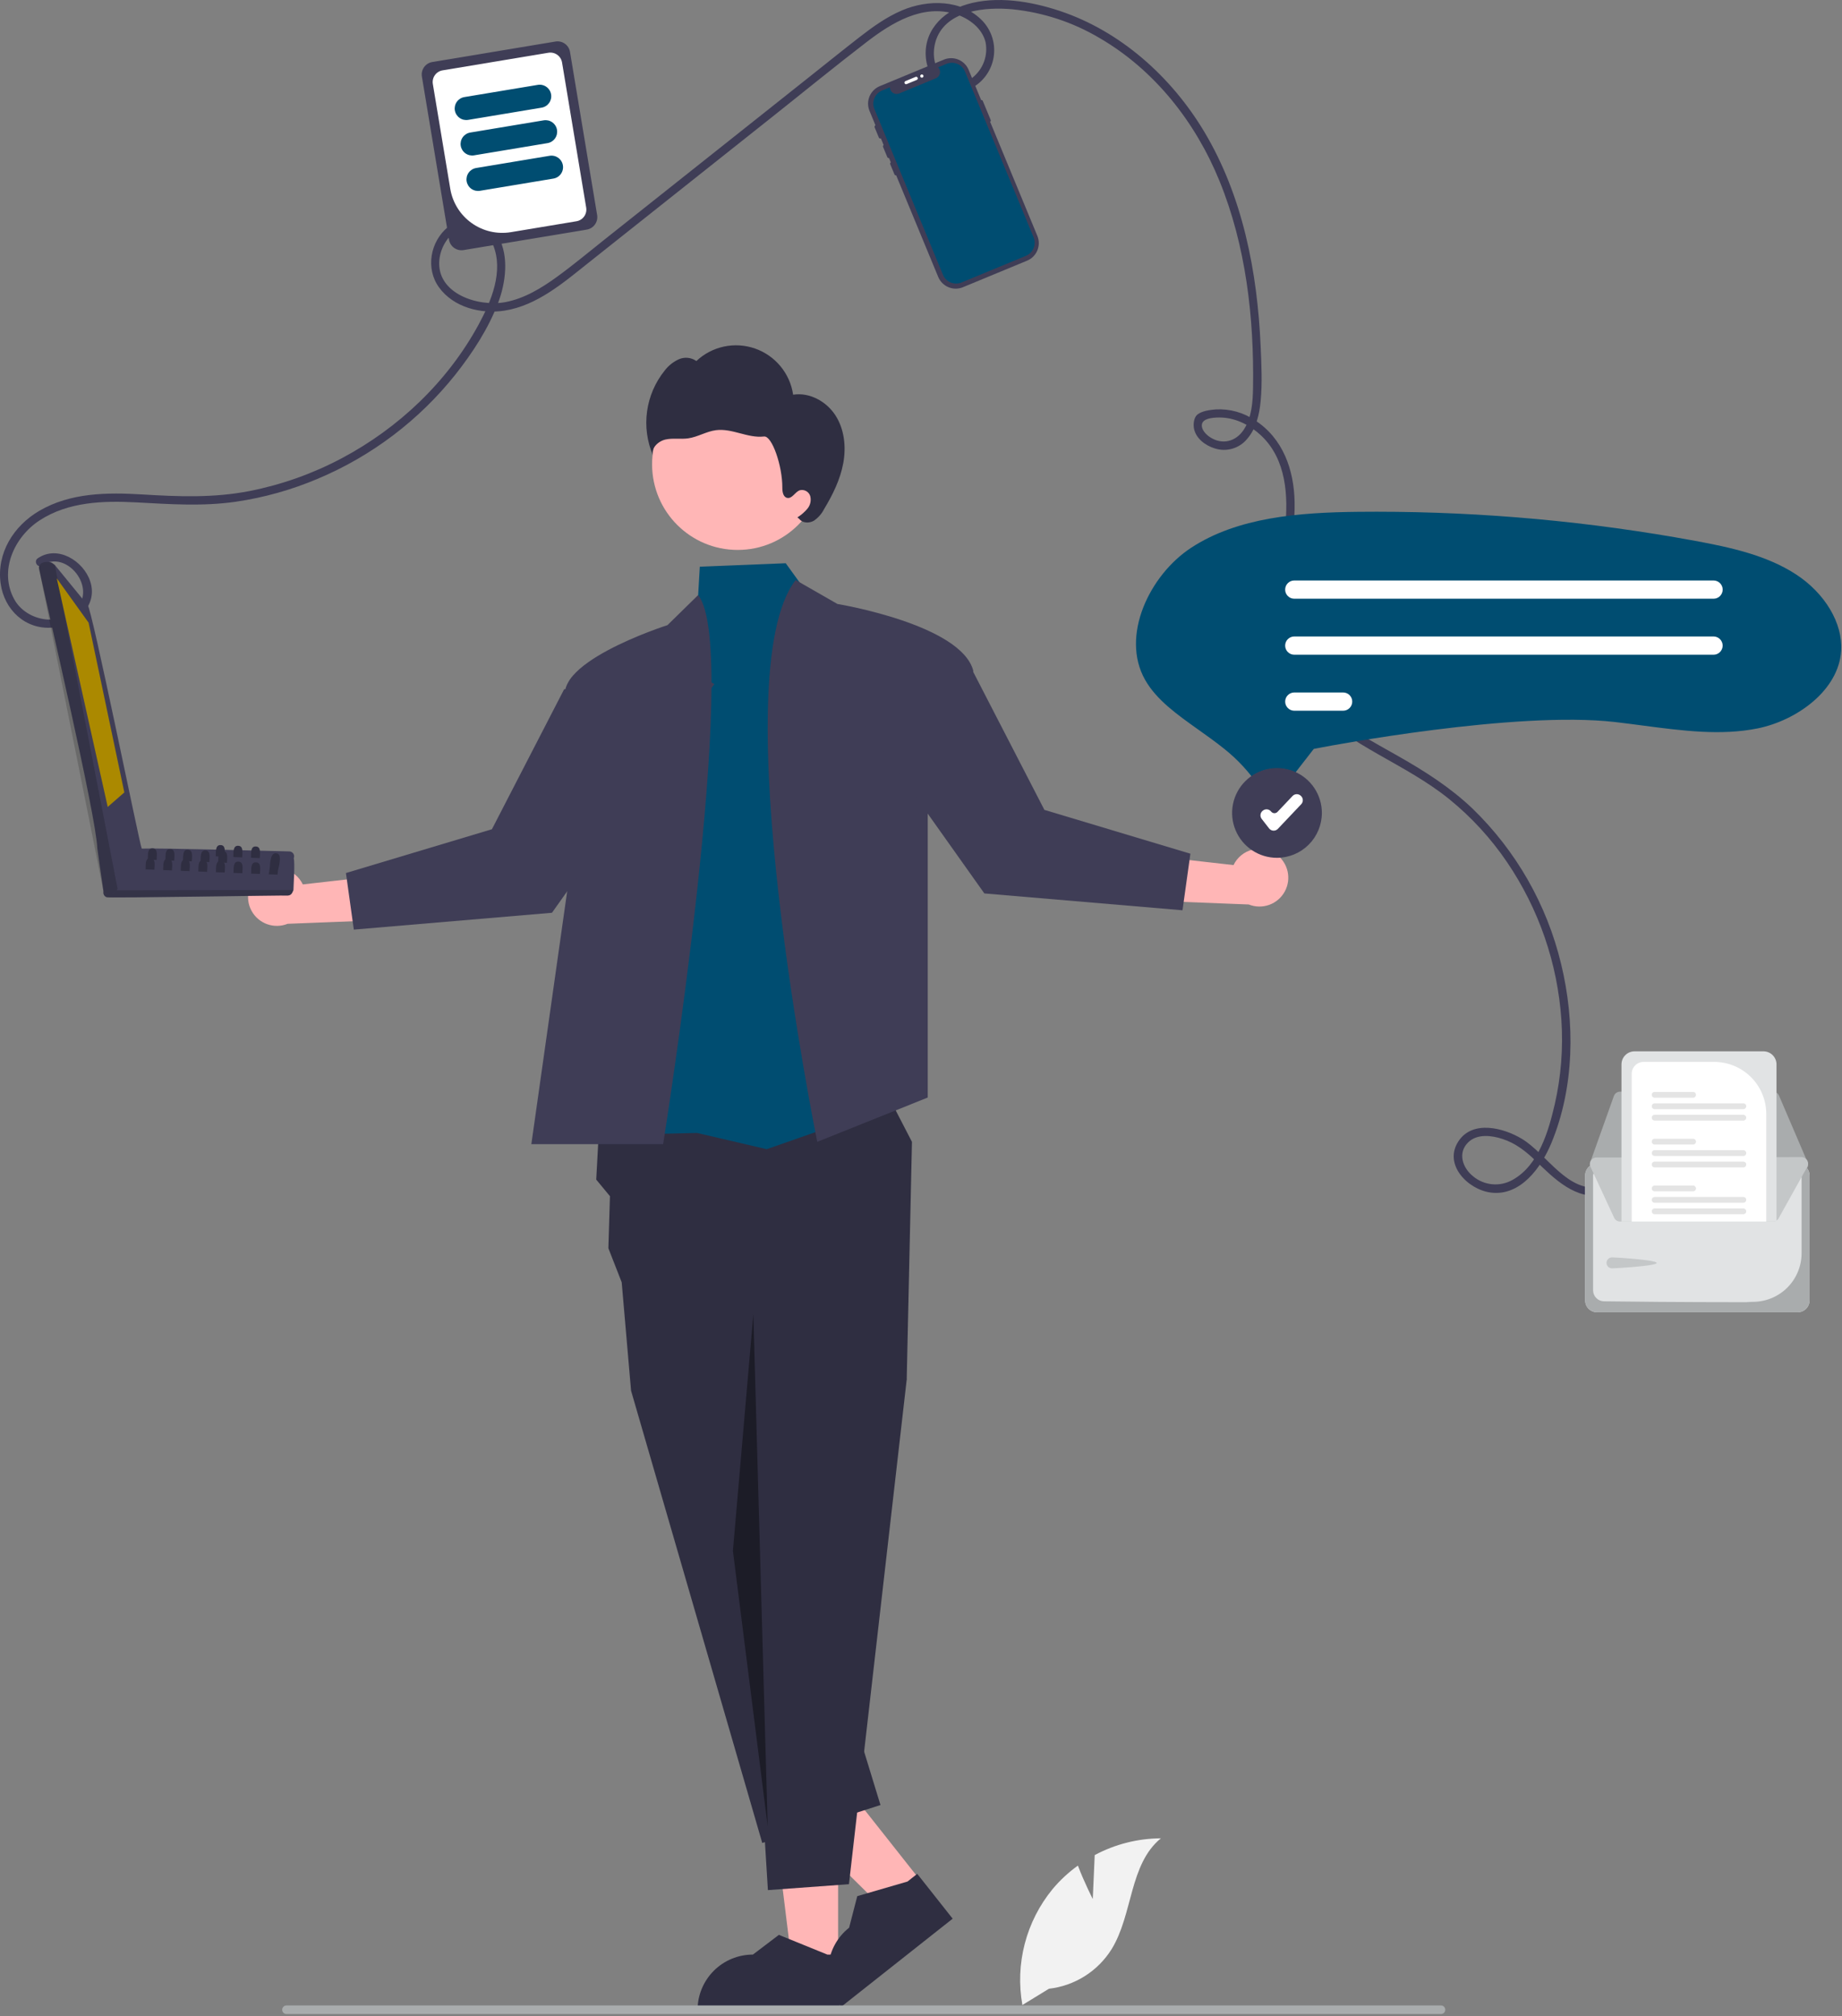 <svg width="667" height="730" viewBox="0 0 667 730" fill="none" xmlns="http://www.w3.org/2000/svg">
<rect x="0" y="0" width="667" height="730" fill="#808080" stroke="none"/>
<g clip-path="url(#clip0_2_5)">
<path d="M15.195 204.733C23.539 199.026 34.279 211.604 28.436 219.436C22.531 227.352 9.621 225.108 5.175 217.025C-0.497 206.712 5.151 194.444 14.293 188.457C24.677 181.655 37.403 181.273 49.394 181.91C61.504 182.554 73.322 183.408 85.387 181.672C95.6 180.177 105.579 177.378 115.08 173.345C134.615 165.139 151.767 152.144 164.955 135.561C171.109 127.753 176.861 118.978 180.383 109.631C183.097 102.432 184.382 92.963 180.538 85.916C179.701 84.331 178.522 82.951 177.087 81.878C175.651 80.805 173.994 80.065 172.237 79.712C170.479 79.359 168.666 79.402 166.927 79.838C165.188 80.273 163.568 81.09 162.184 82.23C155.777 87.479 154.046 97.227 158.945 104.019C164.202 111.308 174.122 113.806 182.663 112.479C194.533 110.635 204.145 102.255 213.232 95.04L280.532 41.609C291.629 32.799 302.613 23.817 313.854 15.19C322.994 8.174 334.149 1.371 346.054 5.119C350.853 6.629 355.689 10.207 356.889 15.346C357.337 17.7 357.135 20.131 356.303 22.378C355.471 24.625 354.042 26.602 352.17 28.096C351.314 28.823 350.317 29.363 349.242 29.684C348.166 30.004 347.036 30.098 345.923 29.958C344.809 29.819 343.737 29.449 342.774 28.873C341.811 28.297 340.978 27.526 340.328 26.611C337.819 23.112 337.613 18.123 339.058 14.169C342.92 3.603 357.09 2.497 366.546 3.356C377.704 4.487 388.482 8.034 398.13 13.752C418.115 25.359 432.894 44.241 441.563 65.468C451.168 88.987 454.127 115.013 453.735 140.261C453.655 145.411 453.298 151.107 450.4 155.547C447.561 159.896 442.608 161.212 438.166 158.304C436.719 157.357 434.859 155.512 435.236 153.566C435.71 151.123 440.579 151.104 442.53 151.197C447.867 151.453 452.913 154.144 456.736 157.771C465.823 166.392 466.529 179.583 465.344 191.311C464.044 204.187 460.333 216.993 461.807 230.027C464.221 251.382 481.743 263.248 498.953 273.065C507.766 278.092 516.773 282.899 524.698 289.295C532.776 295.839 539.847 303.535 545.686 312.137C557.222 329.109 564.024 348.851 565.388 369.328C566.075 379.559 565.267 389.835 562.989 399.833C560.725 409.612 557.159 421.939 547.763 427.192C545.524 428.473 542.946 429.036 540.377 428.805C537.808 428.575 535.371 427.561 533.396 425.903C529.589 422.847 527.729 417.424 531.661 413.607C534.92 410.444 540.134 411.111 544.066 412.397C548.799 413.945 552.483 416.834 556.011 420.246C562.737 426.752 570.61 434.738 580.842 432.66C582.733 432.276 581.933 429.384 580.045 429.767C567.692 432.275 560.245 417.919 551.136 412.392C544.541 408.39 533.276 405.415 528.123 413.219C522.561 421.641 531.503 430.727 539.814 431.812C550.618 433.222 558.109 422.657 561.736 413.937C570.15 393.713 570.411 369.999 565.265 348.94C560.12 327.554 548.997 308.073 533.195 292.771C525.219 285.169 516.075 279.341 506.536 273.916C496.906 268.44 486.87 263.186 478.631 255.67C474.068 251.646 470.437 246.674 467.992 241.102C465.547 235.53 464.347 229.491 464.476 223.408C464.564 209.396 469.069 195.799 468.788 181.76C468.555 170.12 464.599 158.754 454.474 152.201C450.301 149.37 445.318 147.979 440.283 148.239C438.234 148.408 435.357 148.753 433.67 150.035C432.311 151.068 432.054 153.485 432.328 155.048C432.979 158.76 436.489 161.338 439.9 162.371C441.973 163.037 444.198 163.064 446.286 162.448C448.375 161.832 450.229 160.601 451.608 158.916C454.887 155.129 456.026 150.078 456.49 145.215C457.119 138.627 456.771 131.859 456.481 125.259C455.3 98.439 450.001 70.978 436.062 47.685C424.215 27.885 405.788 11.283 383.695 3.938C373.284 0.477 360.934 -1.597 350.191 1.551C340.949 4.259 333.866 11.866 335.392 21.941C336.684 30.469 345.521 36.368 353.308 30.985C355.145 29.715 356.687 28.063 357.827 26.143C358.968 24.222 359.68 22.078 359.916 19.857C360.153 17.636 359.907 15.39 359.195 13.273C358.484 11.156 357.324 9.217 355.795 7.589C348.267 -0.295 335.992 -0.238 326.599 3.769C320.942 6.181 315.934 9.796 311.103 13.552C304.946 18.338 298.876 23.24 292.768 28.089L219.187 86.507C213.379 91.118 207.665 95.897 201.664 100.255C196.064 104.322 189.885 108.089 182.991 109.395C173.283 111.234 157.916 106.412 159.093 94.098C159.55 89.317 162.717 84.035 167.559 82.664C172.304 81.32 176.785 84.373 178.549 88.694C182.438 98.222 177.871 109.121 173.328 117.485C162.08 138.195 144.337 155.06 123.547 166.035C113.141 171.541 101.987 175.499 90.439 177.784C77.466 180.333 64.737 179.834 51.62 179.039C38.906 178.268 25.555 178.346 14.222 184.972C4.93 190.405 -1.269 200.257 0.221 211.236C1.514 220.77 9.16 228.057 19.022 227.252C27.3 226.576 35.616 219.507 32.679 210.529C30.247 203.095 20.86 197.232 13.681 202.143C12.097 203.226 13.596 205.827 15.195 204.733Z" fill="#3F3D56"/>
<path d="M650.958 421.329H578.273C577.137 421.33 576.048 421.782 575.245 422.585C574.442 423.388 573.991 424.477 573.99 425.612V470.866C573.991 472.001 574.442 473.09 575.245 473.893C576.048 474.696 577.137 475.148 578.273 475.149H650.958C652.094 475.148 653.182 474.696 653.985 473.893C654.788 473.09 655.24 472.001 655.241 470.866V425.612C655.24 424.477 654.788 423.388 653.985 422.585C653.182 421.782 652.094 421.33 650.958 421.329Z" fill="#E1E3E4"/>
<path d="M650.958 421.329H578.273C577.137 421.33 576.048 421.782 575.245 422.585C574.442 423.388 573.991 424.477 573.99 425.612V470.866C573.991 472.001 574.442 473.09 575.245 473.893C576.048 474.696 577.137 475.148 578.273 475.149H650.958C652.094 475.148 653.182 474.696 653.985 473.893C654.788 473.09 655.24 472.001 655.241 470.866V425.612C655.24 424.477 654.788 423.388 653.985 422.585C653.182 421.782 652.094 421.33 650.958 421.329ZM652.364 453.835C652.346 458.442 650.524 462.859 647.288 466.138C644.051 469.417 639.659 471.297 635.052 471.374C627.677 471.47 639.133 471.508 630.238 471.508C609.898 471.508 588.689 471.313 580.775 471.187C579.734 471.166 578.742 470.738 578.012 469.996C577.282 469.253 576.871 468.255 576.867 467.213V425.616C576.868 425.243 577.016 424.885 577.279 424.621C577.542 424.357 577.9 424.208 578.273 424.207H650.955C651.328 424.207 651.686 424.355 651.949 424.619C652.213 424.882 652.362 425.239 652.364 425.612L652.364 453.835Z" fill="#A9ACAD"/>
<path d="M642.011 395.271H586.632C586.142 395.271 585.664 395.423 585.264 395.706C584.863 395.988 584.56 396.387 584.395 396.848L575.842 420.844C575.714 421.202 575.674 421.586 575.726 421.962C575.777 422.339 575.918 422.698 576.137 423.009C576.356 423.32 576.646 423.574 576.984 423.749C577.321 423.924 577.696 424.016 578.076 424.017L652.348 424.148H652.351C652.744 424.148 653.131 424.051 653.477 423.865C653.823 423.678 654.117 423.409 654.334 423.081C654.55 422.753 654.682 422.376 654.717 421.984C654.752 421.593 654.689 421.199 654.534 420.838L644.194 396.71C644.011 396.283 643.707 395.918 643.318 395.663C642.93 395.407 642.476 395.27 642.011 395.271Z" fill="#A9ACAD"/>
<path d="M654.726 421.359C654.726 421.68 654.661 421.999 654.534 422.295L644.194 440.867C644.01 441.294 643.706 441.657 643.318 441.912C642.93 442.168 642.475 442.304 642.011 442.305H586.633C586.143 442.305 585.665 442.153 585.264 441.871C584.863 441.588 584.559 441.189 584.394 440.728L575.842 422.288C575.738 421.994 575.692 421.683 575.707 421.371C575.723 421.06 575.8 420.754 575.934 420.473C576.067 420.191 576.255 419.938 576.487 419.729C576.718 419.52 576.989 419.358 577.283 419.254C577.537 419.162 577.805 419.115 578.075 419.115L587.148 419.098L590.851 419.092L639.577 419.006L643.282 419L652.348 418.983H652.35C652.98 418.983 653.585 419.233 654.03 419.679C654.476 420.124 654.726 420.729 654.726 421.359Z" fill="#C4C7C8"/>
<path d="M583.722 455.274C584.82 455.274 599.9 456.196 599.9 457.294C599.9 458.392 584.82 459.251 583.722 459.251C583.195 459.251 582.689 459.042 582.316 458.669C581.943 458.296 581.734 457.79 581.734 457.263C581.734 456.735 581.943 456.23 582.316 455.857C582.689 455.484 583.195 455.274 583.722 455.274Z" fill="#C4C7C8"/>
<path d="M638.562 380.673H591.868C590.617 380.675 589.417 381.172 588.532 382.057C587.647 382.942 587.149 384.142 587.148 385.393V442.305H642.011C642.461 442.306 642.903 442.178 643.282 441.935V385.393C643.281 384.142 642.783 382.942 641.898 382.057C641.013 381.172 639.813 380.675 638.562 380.673Z" fill="#E1E3E4"/>
<path d="M620.74 384.5H595.15C594.01 384.501 592.918 384.954 592.112 385.76C591.306 386.565 590.853 387.658 590.851 388.797V442.305H639.577V403.337C639.571 398.343 637.585 393.555 634.053 390.024C630.522 386.492 625.734 384.506 620.74 384.5Z" fill="white"/>
<path d="M631.276 437.553H599.152C598.874 437.553 598.608 437.663 598.412 437.86C598.215 438.056 598.105 438.322 598.105 438.6C598.105 438.878 598.215 439.144 598.412 439.34C598.608 439.537 598.874 439.647 599.152 439.647H631.276C631.553 439.647 631.82 439.537 632.016 439.34C632.212 439.144 632.323 438.878 632.323 438.6C632.323 438.322 632.212 438.056 632.016 437.86C631.82 437.663 631.553 437.553 631.276 437.553Z" fill="#E4E4E4"/>
<path d="M631.276 433.412H599.152C598.874 433.412 598.608 433.522 598.411 433.719C598.214 433.916 598.104 434.182 598.104 434.46C598.104 434.738 598.214 435.005 598.411 435.201C598.608 435.398 598.874 435.508 599.152 435.508H631.276C631.413 435.508 631.55 435.481 631.677 435.428C631.804 435.376 631.92 435.298 632.017 435.201C632.114 435.104 632.191 434.988 632.244 434.861C632.297 434.734 632.324 434.598 632.324 434.46C632.324 434.322 632.297 434.186 632.244 434.059C632.191 433.932 632.114 433.816 632.017 433.719C631.92 433.622 631.804 433.544 631.677 433.492C631.55 433.439 631.413 433.412 631.276 433.412Z" fill="#E4E4E4"/>
<path d="M613.077 429.273H599.152C598.874 429.273 598.608 429.383 598.412 429.58C598.215 429.776 598.105 430.042 598.105 430.32C598.105 430.598 598.215 430.864 598.412 431.06C598.608 431.257 598.874 431.367 599.152 431.367H613.077C613.355 431.367 613.621 431.257 613.818 431.06C614.014 430.864 614.124 430.598 614.124 430.32C614.124 430.042 614.014 429.776 613.818 429.58C613.621 429.383 613.355 429.273 613.077 429.273Z" fill="#E4E4E4"/>
<path d="M631.276 420.602H599.152C598.875 420.603 598.609 420.714 598.413 420.91C598.217 421.107 598.107 421.373 598.107 421.65C598.107 421.928 598.217 422.194 598.413 422.39C598.609 422.587 598.875 422.698 599.152 422.698H631.276C631.414 422.699 631.55 422.672 631.678 422.62C631.805 422.567 631.921 422.49 632.019 422.393C632.117 422.295 632.194 422.18 632.247 422.052C632.3 421.925 632.327 421.788 632.327 421.65C632.327 421.512 632.3 421.376 632.247 421.249C632.194 421.121 632.117 421.005 632.019 420.908C631.921 420.811 631.805 420.734 631.678 420.681C631.55 420.629 631.414 420.602 631.276 420.602Z" fill="#E4E4E4"/>
<path d="M631.276 416.463H599.152C598.874 416.463 598.608 416.574 598.412 416.77C598.215 416.966 598.105 417.233 598.105 417.51C598.105 417.788 598.215 418.054 598.412 418.251C598.608 418.447 598.874 418.557 599.152 418.557H631.276C631.553 418.557 631.82 418.447 632.016 418.251C632.212 418.054 632.323 417.788 632.323 417.51C632.323 417.233 632.212 416.966 632.016 416.77C631.82 416.574 631.553 416.463 631.276 416.463Z" fill="#E4E4E4"/>
<path d="M613.077 412.322H599.152C598.874 412.322 598.608 412.433 598.411 412.629C598.214 412.826 598.104 413.093 598.104 413.37C598.104 413.648 598.214 413.915 598.411 414.112C598.608 414.308 598.874 414.419 599.152 414.419H613.077C613.355 414.419 613.622 414.308 613.818 414.112C614.015 413.915 614.125 413.648 614.125 413.37C614.125 413.093 614.015 412.826 613.818 412.629C613.622 412.433 613.355 412.322 613.077 412.322Z" fill="#E4E4E4"/>
<path d="M631.276 403.652H599.152C598.875 403.652 598.609 403.763 598.413 403.96C598.217 404.156 598.107 404.422 598.107 404.7C598.107 404.977 598.217 405.243 598.413 405.44C598.609 405.636 598.875 405.747 599.152 405.748H631.276C631.414 405.748 631.55 405.721 631.678 405.669C631.805 405.616 631.921 405.539 632.019 405.442C632.117 405.345 632.194 405.229 632.247 405.101C632.3 404.974 632.327 404.838 632.327 404.7C632.327 404.562 632.3 404.425 632.247 404.298C632.194 404.17 632.117 404.055 632.019 403.957C631.921 403.86 631.805 403.783 631.678 403.73C631.55 403.678 631.414 403.651 631.276 403.652Z" fill="#E4E4E4"/>
<path d="M631.276 399.513H599.152C598.875 399.514 598.609 399.624 598.413 399.821C598.217 400.017 598.107 400.283 598.107 400.561C598.107 400.838 598.217 401.104 598.413 401.301C598.609 401.497 598.875 401.608 599.152 401.609H631.276C631.414 401.609 631.55 401.582 631.678 401.53C631.805 401.477 631.921 401.4 632.019 401.303C632.117 401.206 632.194 401.09 632.247 400.963C632.3 400.835 632.327 400.699 632.327 400.561C632.327 400.423 632.3 400.286 632.247 400.159C632.194 400.032 632.117 399.916 632.019 399.819C631.921 399.721 631.805 399.644 631.678 399.592C631.55 399.539 631.414 399.512 631.276 399.513Z" fill="#E4E4E4"/>
<path d="M613.077 395.372H599.152C598.874 395.372 598.608 395.482 598.411 395.679C598.214 395.875 598.104 396.142 598.104 396.42C598.104 396.698 598.214 396.964 598.411 397.161C598.608 397.357 598.874 397.468 599.152 397.468H613.077C613.215 397.468 613.351 397.441 613.478 397.388C613.605 397.335 613.721 397.258 613.818 397.161C613.916 397.064 613.993 396.948 614.045 396.821C614.098 396.694 614.125 396.557 614.125 396.42C614.125 396.282 614.098 396.146 614.045 396.019C613.993 395.892 613.916 395.776 613.818 395.679C613.721 395.581 613.605 395.504 613.478 395.451C613.351 395.399 613.215 395.372 613.077 395.372Z" fill="#E4E4E4"/>
<path d="M267.124 199.127C284.243 199.127 298.121 185.249 298.121 168.13C298.121 151.01 284.243 137.132 267.124 137.132C250.004 137.132 236.126 151.01 236.126 168.13C236.126 185.249 250.004 199.127 267.124 199.127Z" fill="#FFB6B6"/>
<path d="M302.508 150.381C299.247 145.337 293.128 141.975 287.197 142.92C286.645 139.134 285.065 135.573 282.628 132.623C280.192 129.673 276.994 127.448 273.381 126.191C269.768 124.933 265.879 124.691 262.138 125.49C258.397 126.289 254.947 128.1 252.163 130.724C251.248 130.08 250.182 129.683 249.068 129.571C247.954 129.46 246.83 129.638 245.805 130.088C243.764 131.016 241.987 132.442 240.64 134.234C237.236 138.479 235.047 143.567 234.305 148.957C233.564 154.347 234.298 159.837 236.429 164.843C235.704 162.208 238.346 159.729 241.014 159.137C243.682 158.546 246.482 159.105 249.188 158.72C252.656 158.227 255.774 156.215 259.247 155.762C262.167 155.381 265.103 156.13 267.95 156.88C270.797 157.63 273.725 158.395 276.648 158.048C279.572 157.701 283.338 168.781 283.288 176.585C283.278 178.064 283.583 179.963 285.028 180.277C286.808 180.663 287.839 178.206 289.533 177.537C290.314 177.313 291.151 177.401 291.869 177.783C292.586 178.164 293.127 178.809 293.378 179.581C293.591 180.367 293.614 181.192 293.444 181.987C293.275 182.783 292.917 183.527 292.402 184.157C291.361 185.406 290.125 186.478 288.741 187.333L289.439 187.913C290.6 189.446 293.007 189.513 294.68 188.564C296.279 187.481 297.575 186.006 298.443 184.28C301.538 179.132 304.252 173.648 305.344 167.741C306.437 161.835 305.768 155.426 302.508 150.381Z" fill="#2F2E41"/>
<path d="M303.485 710.95L286.745 710.948L278.781 646.376L303.489 646.377L303.485 710.95Z" fill="#FFB6B6"/>
<path d="M304.075 728.414L252.595 728.412V727.761C252.595 722.446 254.706 717.35 258.464 713.592C262.222 709.835 267.318 707.724 272.632 707.723H272.634L282.037 700.589L299.582 707.724L304.076 707.724L304.075 728.414Z" fill="#2F2E41"/>
<path d="M333.673 681.391L320.54 691.771L274.246 646.056L293.63 630.733L333.673 681.391Z" fill="#FFB6B6"/>
<path d="M344.967 694.725L304.581 726.65L304.177 726.139C300.882 721.97 299.377 716.663 299.995 711.385C300.612 706.106 303.301 701.29 307.469 697.994L307.47 697.993L310.423 686.565L328.611 681.281L332.137 678.494L344.967 694.725Z" fill="#2F2E41"/>
<path d="M216.918 408.274L215.896 427.117L220.867 433.122L220.297 451.969L225.12 464.305L228.512 503.551L276.018 667.307L318.827 653.576L272.08 500.926L328.324 499.521L330.227 413.447L320.26 394.179L216.918 408.274Z" fill="#2F2E41"/>
<path d="M322.915 486.545L328.324 499.521L307.409 682.241L278.064 684.384L265.392 480.109L322.915 486.545Z" fill="#2F2E41"/>
<path d="M294.155 217.278L284.519 203.94L253.405 205.187L252.808 215.457L232.139 410.681L252.437 410.226L277.634 416.109L326.097 399.147L294.155 217.278Z" fill="#004D71"/>
<path d="M240.121 414.291H192.403L204.852 326.418L209.9 290.8C209.9 290.8 206.327 265.343 204.597 252.043C204.436 250.624 204.682 249.188 205.306 247.903C205.872 246.699 206.611 245.584 207.499 244.594C213.303 237.902 226.357 232.098 234.544 228.921C238.76 227.296 241.69 226.36 241.69 226.36L252.806 215.461C268.763 235.397 240.121 414.291 240.121 414.291Z" fill="#3F3D56"/>
<path d="M288.111 210.02L303.249 218.696C303.249 218.696 348.081 226.059 352.441 242.897L335.938 292.711V397.404L295.932 413.447C295.932 413.447 261.423 244.309 288.111 210.02Z" fill="#3F3D56"/>
<path opacity="0.4" d="M272.788 475.879L265.392 561.548L277.985 661.252" fill="black"/>
<path d="M94.22 316.285C95.453 315.399 96.865 314.794 98.357 314.513C99.849 314.232 101.385 314.281 102.856 314.657C104.327 315.034 105.698 315.728 106.872 316.692C108.045 317.655 108.993 318.864 109.649 320.234L146.326 316.086L137.633 333.184L104.137 334.501C101.763 335.451 99.124 335.496 96.718 334.63C94.313 333.763 92.309 332.044 91.087 329.798C89.865 327.553 89.508 324.937 90.086 322.447C90.663 319.956 92.134 317.764 94.22 316.285Z" fill="#FFB6B6"/>
<path d="M248.158 241.42L258.654 247.69L199.871 330.501L128.122 336.597L125.265 316.112L178.129 300.252L204.259 249.604L248.158 241.42Z" fill="#3F3D56"/>
<path d="M462.095 309.285C460.862 308.399 459.45 307.794 457.958 307.513C456.465 307.232 454.93 307.281 453.459 307.657C451.987 308.034 450.617 308.728 449.443 309.692C448.269 310.655 447.321 311.864 446.665 313.234L409.988 309.086L418.681 326.184L452.178 327.501C454.552 328.451 457.191 328.496 459.597 327.63C462.002 326.763 464.005 325.044 465.228 322.798C466.45 320.553 466.806 317.937 466.229 315.447C465.652 312.956 464.181 310.764 462.095 309.285Z" fill="#FFB6B6"/>
<path d="M308.156 234.42L297.661 240.69L356.444 323.501L428.193 329.597L431.049 309.112L378.186 293.252L352.056 242.604L308.156 234.42Z" fill="#3F3D56"/>
<path d="M324.647 63.456C324.504 63.515 324.343 63.515 324.2 63.455C324.057 63.396 323.943 63.282 323.883 63.139L322.364 59.468C322.305 59.325 322.305 59.164 322.364 59.021C322.424 58.878 322.538 58.764 322.681 58.705C322.824 58.646 322.985 58.646 323.128 58.705C323.271 58.764 323.385 58.878 323.444 59.021L324.963 62.692C325.022 62.836 325.022 62.996 324.963 63.139C324.903 63.283 324.79 63.396 324.647 63.456Z" fill="#3F3D56"/>
<path d="M355.291 36.259L350.756 25.301C350.411 24.468 349.906 23.711 349.269 23.074C348.632 22.436 347.875 21.93 347.042 21.585C346.21 21.24 345.317 21.062 344.416 21.062C343.514 21.061 342.622 21.239 341.789 21.583L318.573 31.191C317.74 31.536 316.983 32.041 316.346 32.678C315.708 33.315 315.202 34.072 314.857 34.904C314.512 35.737 314.334 36.63 314.333 37.531C314.333 38.432 314.51 39.325 314.855 40.158L339.733 100.275C340.078 101.108 340.583 101.864 341.22 102.502C341.858 103.14 342.614 103.645 343.447 103.991C344.279 104.336 345.172 104.514 346.073 104.514C346.975 104.514 347.867 104.337 348.7 103.992L371.916 94.385C372.749 94.04 373.506 93.535 374.144 92.898C374.781 92.26 375.287 91.504 375.632 90.671C375.977 89.839 376.155 88.946 376.156 88.045C376.156 87.144 375.979 86.251 375.634 85.418L358.519 44.059C358.571 44.038 358.619 44.006 358.659 43.965C358.699 43.925 358.731 43.878 358.753 43.825C358.775 43.773 358.786 43.716 358.786 43.66C358.786 43.603 358.775 43.546 358.753 43.494L355.856 36.494C355.834 36.441 355.803 36.393 355.762 36.353C355.722 36.313 355.674 36.281 355.622 36.259C355.569 36.237 355.513 36.226 355.456 36.226C355.399 36.226 355.343 36.237 355.291 36.259Z" fill="#3F3D56"/>
<path d="M349.423 25.902L374.266 85.933C374.782 87.179 374.786 88.58 374.276 89.829C373.766 91.079 372.783 92.076 371.542 92.605C371.526 92.615 371.509 92.623 371.492 92.63L348.163 102.284C346.906 102.804 345.494 102.803 344.238 102.283C342.982 101.762 341.984 100.763 341.464 99.507L316.622 39.476C316.364 38.854 316.232 38.188 316.233 37.514C316.233 36.841 316.366 36.175 316.624 35.553C316.882 34.931 317.26 34.366 317.736 33.891C318.213 33.415 318.778 33.038 319.4 32.781L322.229 31.61C322.231 32.01 322.332 32.403 322.521 32.755C322.711 33.107 322.985 33.407 323.318 33.628C323.651 33.849 324.033 33.985 324.431 34.023C324.829 34.062 325.23 34.002 325.599 33.849L338.9 28.344C339.19 28.224 339.454 28.047 339.675 27.824C339.903 27.6 340.084 27.333 340.209 27.038C340.333 26.744 340.398 26.427 340.4 26.107C340.402 25.788 340.341 25.471 340.22 25.174C340.099 24.878 339.921 24.609 339.696 24.382L342.729 23.127C343.985 22.607 345.396 22.608 346.651 23.128C347.906 23.648 348.904 24.646 349.423 25.902Z" fill="#004D71"/>
<path d="M322.055 57.193C321.912 57.252 321.751 57.252 321.608 57.193C321.465 57.133 321.351 57.02 321.292 56.877L319.773 53.206C319.713 53.062 319.713 52.901 319.773 52.758C319.832 52.615 319.946 52.502 320.089 52.442C320.232 52.383 320.393 52.383 320.536 52.442C320.679 52.502 320.793 52.615 320.852 52.759L322.372 56.43C322.431 56.573 322.43 56.734 322.371 56.877C322.312 57.02 322.198 57.134 322.055 57.193Z" fill="#3F3D56"/>
<path d="M318.998 50.111C318.855 50.17 318.694 50.17 318.551 50.111C318.408 50.052 318.294 49.938 318.235 49.795L316.716 46.124C316.686 46.053 316.671 45.977 316.67 45.9C316.67 45.823 316.685 45.747 316.715 45.676C316.744 45.605 316.787 45.54 316.841 45.486C316.896 45.431 316.96 45.388 317.031 45.359C317.102 45.329 317.178 45.314 317.255 45.314C317.332 45.314 317.408 45.33 317.479 45.359C317.55 45.389 317.615 45.432 317.669 45.487C317.723 45.541 317.766 45.606 317.795 45.677L319.315 49.348C319.374 49.491 319.373 49.652 319.314 49.795C319.255 49.938 319.141 50.052 318.998 50.111Z" fill="#3F3D56"/>
<path d="M327.55 30.132C327.491 29.988 327.491 29.828 327.55 29.685C327.61 29.541 327.723 29.428 327.866 29.368L331.538 27.849C331.681 27.79 331.842 27.79 331.985 27.849C332.128 27.909 332.242 28.022 332.301 28.166C332.36 28.309 332.36 28.47 332.301 28.613C332.241 28.756 332.128 28.87 331.984 28.929L328.313 30.448C328.17 30.507 328.009 30.507 327.866 30.448C327.723 30.388 327.609 30.275 327.55 30.132Z" fill="white"/>
<path d="M333.813 28.124C334.135 28.124 334.397 27.863 334.397 27.54C334.397 27.217 334.135 26.956 333.813 26.956C333.49 26.956 333.228 27.217 333.228 27.54C333.228 27.863 333.49 28.124 333.813 28.124Z" fill="white"/>
<path d="M460.532 287.379C460.458 287.379 460.385 287.378 460.31 287.375C459.443 287.344 458.595 287.103 457.841 286.674C457.086 286.245 456.446 285.639 455.975 284.91C452.451 279.642 448.125 274.956 443.156 271.023C440.147 268.618 437.003 266.382 433.963 264.219C426.119 258.642 418.733 253.39 414.632 246.132C405.692 230.306 416.22 208.263 431.261 198.377C448.131 187.29 470.32 185.551 491.786 185.323C494.017 185.299 496.249 185.288 498.483 185.288C537.159 185.302 575.755 188.832 613.793 195.831C626.442 198.165 639.681 201.024 650.321 207.961C660.897 214.858 667.326 225.718 666.699 235.631C665.783 250.101 650.444 260.913 636.476 263.74C623.162 266.432 609.332 264.613 594.69 262.686C591.457 262.261 588.115 261.821 584.81 261.439C548.89 257.287 481.412 270.084 478.557 270.631L475.725 271.173L464.735 285.315C464.241 285.959 463.605 286.481 462.875 286.839C462.146 287.197 461.344 287.382 460.532 287.379Z" fill="#004D71"/>
<path d="M620.488 216.789H468.666C467.79 216.789 466.95 216.441 466.33 215.822C465.711 215.202 465.363 214.362 465.363 213.486C465.363 212.61 465.711 211.77 466.33 211.15C466.95 210.531 467.79 210.183 468.666 210.183H620.488C621.364 210.183 622.204 210.531 622.823 211.15C623.443 211.77 623.791 212.61 623.791 213.486C623.791 214.362 623.443 215.202 622.823 215.822C622.204 216.441 621.364 216.789 620.488 216.789Z" fill="white"/>
<path d="M620.488 237.065H468.666C467.791 237.065 466.951 236.717 466.332 236.099C465.713 235.48 465.365 234.641 465.364 233.765C465.363 232.89 465.71 232.05 466.327 231.43C466.945 230.81 467.784 230.461 468.659 230.459H620.488C621.363 230.46 622.201 230.809 622.82 231.428C623.438 232.047 623.785 232.887 623.785 233.762C623.785 234.637 623.438 235.476 622.82 236.096C622.201 236.715 621.363 237.064 620.488 237.065Z" fill="white"/>
<path d="M486.359 257.341H468.666C467.791 257.339 466.952 256.991 466.334 256.371C465.716 255.752 465.369 254.913 465.369 254.038C465.369 253.162 465.716 252.323 466.334 251.704C466.952 251.084 467.791 250.736 468.666 250.734H486.359C487.234 250.736 488.073 251.084 488.691 251.704C489.309 252.323 489.656 253.162 489.656 254.038C489.656 254.913 489.309 255.752 488.691 256.371C488.073 256.991 487.234 257.339 486.359 257.341Z" fill="white"/>
<path d="M462.407 310.409C471.275 310.409 478.464 303.22 478.464 294.352C478.464 285.484 471.275 278.295 462.407 278.295C453.539 278.295 446.35 285.484 446.35 294.352C446.35 303.22 453.539 310.409 462.407 310.409Z" fill="white"/>
<path d="M462.407 310.605C459.192 310.605 456.05 309.652 453.377 307.866C450.704 306.08 448.621 303.542 447.391 300.572C446.161 297.602 445.839 294.334 446.466 291.181C447.093 288.029 448.641 285.133 450.914 282.86C453.187 280.587 456.083 279.039 459.236 278.412C462.389 277.785 465.657 278.106 468.627 279.336C471.596 280.567 474.135 282.65 475.921 285.323C477.706 287.995 478.66 291.138 478.66 294.352C478.655 298.661 476.941 302.792 473.894 305.839C470.847 308.886 466.716 310.6 462.407 310.605Z" fill="#3F3D56"/>
<path d="M461.205 300.769C461.17 300.769 461.136 300.768 461.102 300.767C460.8 300.752 460.504 300.672 460.235 300.533C459.967 300.393 459.731 300.197 459.545 299.958L456.862 296.508C456.693 296.29 456.568 296.041 456.495 295.775C456.421 295.509 456.401 295.231 456.435 294.958C456.47 294.684 456.557 294.419 456.694 294.18C456.83 293.94 457.013 293.729 457.23 293.56L457.327 293.485C457.545 293.315 457.794 293.19 458.06 293.117C458.326 293.044 458.604 293.024 458.878 293.058C459.152 293.092 459.416 293.18 459.656 293.316C459.896 293.453 460.106 293.635 460.276 293.853C460.411 294.027 460.583 294.17 460.779 294.271C460.974 294.373 461.19 294.431 461.41 294.442C461.63 294.453 461.85 294.416 462.055 294.334C462.26 294.251 462.444 294.126 462.596 293.966L468.045 288.214C468.428 287.81 468.956 287.575 469.513 287.56C470.07 287.545 470.61 287.751 471.015 288.133L471.104 288.219C471.305 288.408 471.465 288.636 471.578 288.888C471.69 289.14 471.752 289.411 471.76 289.687C471.767 289.963 471.72 290.237 471.621 290.495C471.523 290.753 471.374 290.988 471.184 291.189L462.729 300.113C462.533 300.32 462.297 300.486 462.035 300.598C461.773 300.711 461.49 300.769 461.205 300.769Z" fill="white"/>
<path d="M162.592 86.793L152.769 27.717C152.571 26.521 152.856 25.296 153.561 24.31C154.266 23.324 155.333 22.658 156.529 22.458L201.144 15.039C202.34 14.841 203.565 15.126 204.551 15.831C205.537 16.536 206.204 17.603 206.404 18.799L216.227 77.874C216.425 79.07 216.14 80.296 215.435 81.282C214.73 82.268 213.663 82.934 212.467 83.134L167.852 90.553C166.656 90.751 165.431 90.466 164.445 89.761C163.459 89.056 162.792 87.989 162.592 86.793Z" fill="#3F3D56"/>
<path d="M163.047 68.381L156.732 30.401C156.547 29.281 156.814 28.134 157.474 27.21C158.134 26.287 159.134 25.663 160.253 25.475L198.596 19.099C199.716 18.915 200.864 19.181 201.787 19.841C202.711 20.502 203.335 21.501 203.522 22.621L212.264 75.19C212.449 76.31 212.182 77.458 211.522 78.381C210.862 79.305 209.862 79.929 208.743 80.116L184.99 84.066C180.001 84.89 174.889 83.701 170.775 80.76C166.662 77.82 163.882 73.368 163.047 68.381Z" fill="white"/>
<path d="M164.702 39.966C164.522 38.871 164.782 37.75 165.427 36.848C166.073 35.945 167.049 35.336 168.143 35.152L194.742 30.729C195.284 30.639 195.838 30.657 196.373 30.781C196.909 30.905 197.414 31.133 197.861 31.453C198.308 31.772 198.688 32.177 198.979 32.643C199.269 33.109 199.465 33.628 199.555 34.17C199.646 34.712 199.628 35.267 199.504 35.802C199.38 36.337 199.151 36.843 198.832 37.29C198.512 37.737 198.108 38.117 197.642 38.407C197.175 38.698 196.656 38.894 196.114 38.984L169.516 43.407C168.421 43.588 167.3 43.327 166.398 42.682C165.495 42.037 164.885 41.06 164.702 39.966Z" fill="#004D71"/>
<path d="M166.838 52.807C166.657 51.712 166.918 50.591 167.563 49.688C168.208 48.786 169.184 48.176 170.279 47.993L196.877 43.57C197.972 43.388 199.094 43.648 199.996 44.294C200.899 44.939 201.509 45.916 201.691 47.011C201.873 48.106 201.612 49.228 200.967 50.13C200.322 51.033 199.344 51.643 198.25 51.825L171.651 56.248C170.557 56.428 169.435 56.168 168.533 55.523C167.63 54.877 167.021 53.901 166.838 52.807Z" fill="#004D71"/>
<path d="M168.973 65.647C168.792 64.553 169.053 63.431 169.698 62.529C170.343 61.626 171.32 61.017 172.414 60.834L199.012 56.411C199.554 56.32 200.109 56.338 200.644 56.462C201.179 56.586 201.685 56.815 202.132 57.134C202.579 57.454 202.958 57.858 203.249 58.324C203.54 58.791 203.736 59.31 203.826 59.852C203.916 60.394 203.899 60.948 203.774 61.483C203.65 62.019 203.422 62.524 203.102 62.971C202.783 63.418 202.378 63.798 201.912 64.088C201.446 64.379 200.927 64.575 200.385 64.665L173.786 69.088C172.692 69.269 171.57 69.008 170.668 68.363C169.766 67.718 169.156 66.741 168.973 65.647Z" fill="#004D71"/>
<path d="M395.697 687.598L396.404 671.698C403.776 667.757 411.998 665.676 420.357 665.634C408.853 675.04 410.29 693.17 402.491 705.818C400.028 709.744 396.713 713.066 392.792 715.537C388.871 718.008 384.444 719.565 379.84 720.092L370.213 725.987C368.892 718.622 369.183 711.059 371.066 703.818C372.95 696.577 376.381 689.831 381.122 684.044C383.815 680.823 386.902 677.955 390.311 675.506C392.617 681.586 395.697 687.598 395.697 687.598Z" fill="#F2F2F2"/>
<path d="M523.339 727.701C523.34 727.905 523.3 728.107 523.222 728.296C523.145 728.485 523.03 728.656 522.886 728.8C522.741 728.945 522.57 729.059 522.381 729.137C522.193 729.215 521.99 729.255 521.786 729.254H103.736C103.324 729.254 102.929 729.09 102.638 728.799C102.346 728.508 102.183 728.113 102.183 727.701C102.183 727.289 102.346 726.894 102.638 726.603C102.929 726.311 103.324 726.148 103.736 726.148H521.786C521.99 726.147 522.193 726.187 522.381 726.265C522.57 726.342 522.741 726.457 522.886 726.601C523.03 726.745 523.145 726.917 523.222 727.106C523.3 727.294 523.34 727.497 523.339 727.701Z" fill="#A9ACAD"/>
<path d="M104.743 308.284C97.329 308.136 57.504 306.993 50.973 307.274C50.603 305.981 38.223 321.847 37.922 321.945C37.721 322.157 37.575 322.414 37.495 322.695C37.415 322.976 37.405 323.271 37.464 323.557C37.524 323.843 37.651 324.11 37.836 324.335C38.021 324.561 38.258 324.738 38.527 324.853C39.254 325.295 103.458 324.107 104.236 324.262C104.573 324.257 104.901 324.156 105.183 323.973C105.465 323.789 105.689 323.529 105.83 323.224L106.259 322.263C106.304 320.618 106.842 312.215 106.359 310.778C106.477 310.508 106.527 310.213 106.504 309.919C106.48 309.626 106.384 309.343 106.223 309.095C106.063 308.848 105.844 308.644 105.586 308.503C105.327 308.361 105.038 308.286 104.743 308.284Z" fill="#3F3D56"/>
<path opacity="0.17" d="M106.259 322.261C105.882 323.167 105.4 324.304 104.236 324.262L39.205 324.992C38.897 324.989 38.596 324.906 38.329 324.753C38.062 324.599 37.84 324.38 37.683 324.115C37.526 323.851 37.439 323.55 37.431 323.243C37.424 322.935 37.495 322.631 37.639 322.359L106.259 322.261Z" fill="black"/>
<path d="M51.277 307.08C50.577 305.869 33.191 219.841 31.739 219.122L19.869 204.601L18.808 203.803C17.333 202.993 13.794 203.541 14.113 205.794C16.901 219.164 34.838 295.312 35.231 307.184L37.39 322.309C37.429 322.566 37.521 322.812 37.66 323.032C37.8 323.252 37.984 323.44 38.201 323.584C38.417 323.728 38.662 323.825 38.918 323.869C39.175 323.913 39.438 323.902 39.69 323.838C40.309 323.772 40.9 323.545 41.404 323.18C41.909 322.816 42.31 322.326 42.567 321.759C42.729 321.226 52.089 307.389 51.277 307.08Z" fill="#3F3D56"/>
<path opacity="0.17" d="M19.866 204.601L42.57 321.762C41.81 323.684 38.258 325.03 37.43 322.51C37.416 322.506 14.139 205.866 14.115 205.796C13.867 202.989 18.506 202.9 19.866 204.601Z" fill="black"/>
<path d="M20.55 209.392L32.081 225.464L45.023 286.929L39.006 292.177L20.55 209.392Z" fill="#AB8900"/>
<path d="M97.3 316.572L100.49 316.702C100.54 315.767 100.695 314.841 100.95 313.942C101.43 311.662 101.86 308.952 99.871 308.962C98.52 308.832 98.061 310.542 97.82 312.402C97.759 313.803 97.585 315.198 97.3 316.572Z" fill="#2F2E41"/>
<path d="M79.001 312.282L81.15 312.362L82.191 312.402C82.171 311.262 82.701 308.912 81.41 308.332C81.205 308.243 80.984 308.199 80.76 308.202C79.55 308.132 79.191 309.052 79.081 310.112C79.01 310.752 79.04 311.432 79.02 311.962C79.02 312.072 79.01 312.182 79.001 312.282Z" fill="#2F2E41"/>
<path d="M72.63 312.022L74.79 312.112L75.82 312.152C75.8 310.842 76.49 307.982 74.39 307.942C72.45 307.832 72.7 310.302 72.65 311.702C72.65 311.812 72.64 311.922 72.63 312.022Z" fill="#2F2E41"/>
<path d="M66.26 311.772L68.41 311.852L69.451 311.892C69.43 310.592 70.121 307.732 68.02 307.692C66.081 307.572 66.331 310.042 66.281 311.452C66.28 311.562 66.27 311.672 66.26 311.772Z" fill="#2F2E41"/>
<path d="M59.89 311.512L62.05 311.602L63.08 311.642C63.06 310.332 63.75 307.482 61.65 307.432C59.71 307.322 59.96 309.792 59.91 311.192C59.91 311.302 59.901 311.412 59.89 311.512Z" fill="#2F2E41"/>
<path d="M53.52 311.262L55.67 311.342L56.71 311.382C56.69 310.182 57.27 307.672 55.73 307.242H55.72C55.578 307.199 55.429 307.179 55.281 307.182C55.099 307.165 54.916 307.182 54.74 307.232H54.73C53.39 307.582 53.58 309.682 53.54 310.942C53.541 311.052 53.531 311.162 53.52 311.262Z" fill="#2F2E41"/>
<path d="M90.871 310.582L94.061 310.712C94.061 310.592 94.061 310.462 94.07 310.312C94.15 309.551 94.163 308.785 94.111 308.022C94.001 307.182 93.641 306.522 92.63 306.502C91.6 306.442 91.191 307.102 91.031 307.952C90.993 308.096 90.967 308.243 90.951 308.392V308.402C90.871 309.182 90.921 310.022 90.871 310.582Z" fill="#2F2E41"/>
<path d="M84.501 310.322L87.691 310.452C87.758 309.593 87.778 308.732 87.751 307.872C87.66 306.992 87.311 306.272 86.26 306.252C85.2 306.182 84.79 306.902 84.63 307.792C84.481 308.652 84.561 309.682 84.501 310.322Z" fill="#2F2E41"/>
<path d="M78.13 310.072L79.081 310.112L81.32 310.202C81.311 309.722 81.4 309.022 81.41 308.332C81.419 308.125 81.412 307.917 81.391 307.712C81.311 306.782 80.981 306.012 79.891 305.992C78.781 305.932 78.391 306.702 78.251 307.642C78.11 308.481 78.191 309.452 78.13 310.072Z" fill="#2F2E41"/>
<path d="M90.93 316.322L94.121 316.442C94.111 315.142 94.79 312.282 92.691 312.242C90.59 312.112 91.05 315.012 90.93 316.322Z" fill="#2F2E41"/>
<path d="M84.561 316.062L87.751 316.192C87.74 314.882 88.421 312.022 86.32 311.982C84.221 311.862 84.68 314.762 84.561 316.062Z" fill="#2F2E41"/>
<path d="M78.191 315.812L81.38 315.932C81.371 315.002 81.721 313.282 81.15 312.362C81.026 312.158 80.849 311.992 80.638 311.881C80.426 311.77 80.189 311.718 79.951 311.732C79.623 311.697 79.294 311.778 79.02 311.962C78.001 312.632 78.29 314.752 78.191 315.812Z" fill="#2F2E41"/>
<path d="M71.82 315.552L75.01 315.682C75.001 314.752 75.34 313.042 74.79 312.112C74.666 311.905 74.488 311.736 74.275 311.623C74.061 311.51 73.821 311.458 73.581 311.472C73.253 311.436 72.923 311.517 72.65 311.702C71.63 312.392 71.921 314.502 71.82 315.552Z" fill="#2F2E41"/>
<path d="M65.45 315.302L68.64 315.422C68.63 314.492 68.98 312.771 68.41 311.851C68.286 311.648 68.109 311.482 67.897 311.371C67.686 311.26 67.449 311.208 67.21 311.222C66.883 311.187 66.554 311.268 66.28 311.452C65.26 312.122 65.55 314.242 65.45 315.302Z" fill="#2F2E41"/>
<path d="M59.08 315.042L62.27 315.172C62.26 314.242 62.6 312.532 62.05 311.602C61.927 311.394 61.749 311.224 61.535 311.111C61.322 310.998 61.081 310.947 60.84 310.962C60.513 310.926 60.183 311.007 59.91 311.192C58.89 311.882 59.181 313.992 59.08 315.042Z" fill="#2F2E41"/>
<path d="M52.71 314.792L55.901 314.912C55.891 313.982 56.23 312.272 55.67 311.342C55.547 311.137 55.37 310.97 55.158 310.859C54.947 310.748 54.709 310.697 54.47 310.712C54.143 310.677 53.814 310.758 53.54 310.942C52.52 311.622 52.81 313.732 52.71 314.792Z" fill="#2F2E41"/>
</g>
<defs>
<clipPath id="clip0_2_5">
<rect width="666.741" height="729.254" fill="white"/>
</clipPath>
</defs>
</svg>

